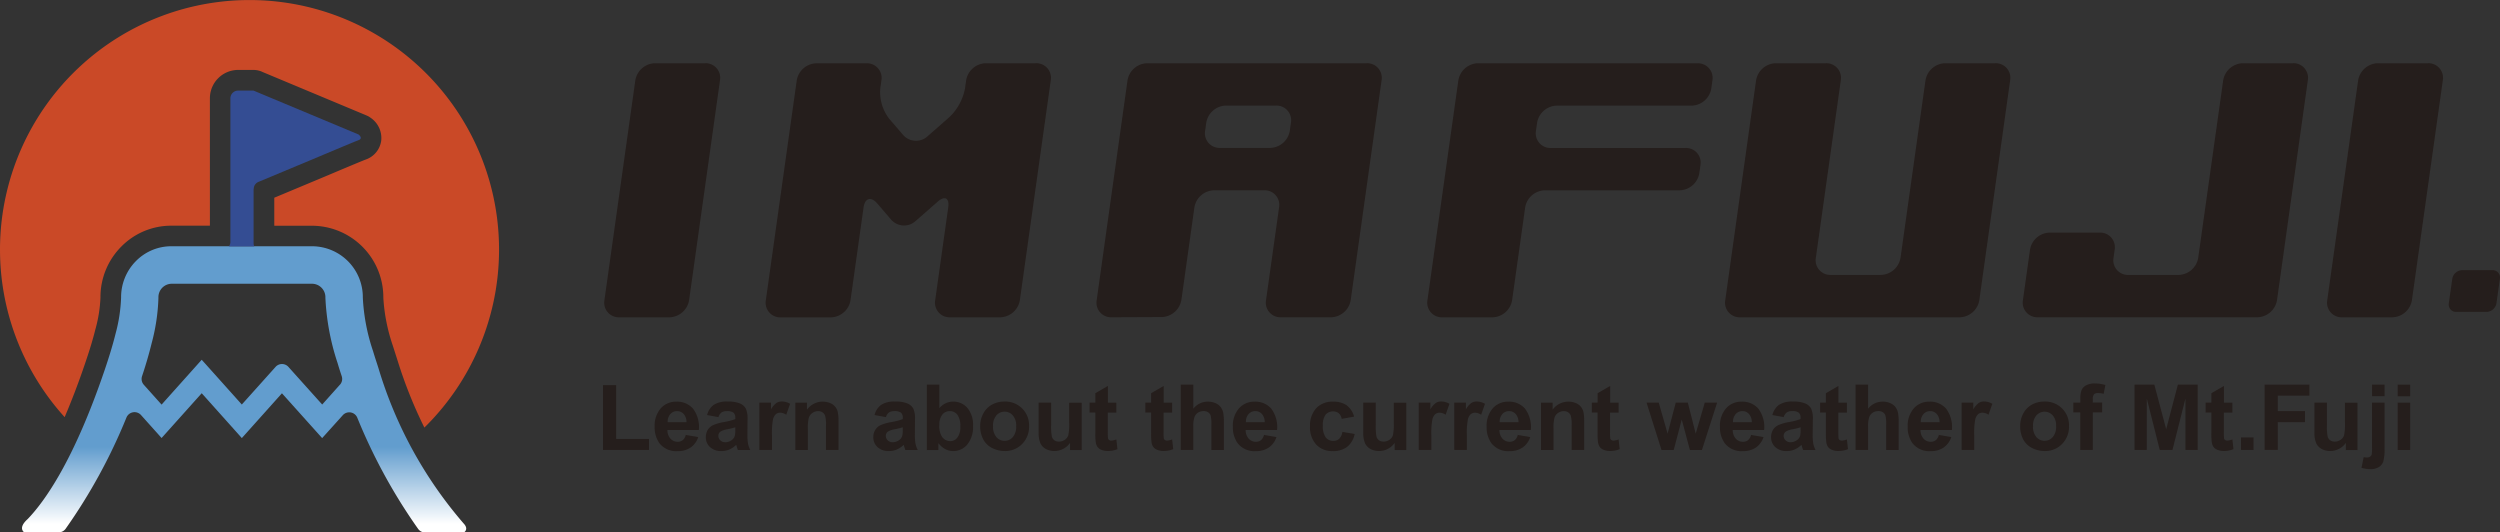 <svg xmlns="http://www.w3.org/2000/svg" xmlns:xlink="http://www.w3.org/1999/xlink" width="275.525" height="58.683" viewBox="0 0 275.525 58.683"><rect x="0" y="0" width="275.525" height="58.683" fill="#333333" stroke="none"/><defs><linearGradient id="a" x1="0.5" y1="0.971" x2="0.5" y2="0.701" gradientUnits="objectBoundingBox"><stop offset="0" stop-color="#fff"/><stop offset="1" stop-color="#629dce"/></linearGradient></defs><g transform="translate(2.426 9.986)"><path d="M47.639,60.917c-.018-.048-.03-.1-.048-.15a26.444,26.444,0,0,1-1.308-7.089,1.485,1.485,0,0,0-1.415-1.547H29.3a1.473,1.473,0,0,0-1.415,1.529,21.432,21.432,0,0,1-.744,5.008c-.282,1.152-.642,2.369-1.062,3.647a.961.961,0,0,0,.192.942l1.961,2.189.438-.492,3.983-4.45.012.012h0l.45.5,3.959,4.42.432-.48,3.281-3.665a.951.951,0,0,1,1.421,0l3.719,4.144.234-.258,1.727-1.931a.953.953,0,0,0,.192-.936c-.156-.468-.306-.936-.444-1.4Z" transform="translate(-12.843 -30.85)" fill="none"/><path d="M52.738,75.827a46.586,46.586,0,0,1-9.417-17.166c-.192-.606-.4-1.218-.582-1.835a21.6,21.6,0,0,1-1.134-5.908A5.61,5.61,0,0,0,36.07,45.25H20.5a5.465,5.465,0,0,0-3.881,1.613,5.648,5.648,0,0,0-1.655,4.043,17.515,17.515,0,0,1-.618,4.013c-.306,1.242-.72,2.573-1.194,3.971C9.776,68.815,6.579,73.326,4.672,75.311c-1.14,1.02-.378,1.469-.378,1.469H8.072A.941.941,0,0,0,8.84,76.4a60.879,60.879,0,0,0,6.718-12.284.963.963,0,0,1,1.6-.264L19.084,66l.33.372h0l.012.012L23.4,61.948l.45-.5,3.977,4.444.432.486h0l.012.012,3.989-4.456.432-.48,3.971,4.426.45.5h0l.012.012L39.4,63.867h0a.957.957,0,0,1,1.589.264,61,61,0,0,0,6.718,12.278.941.941,0,0,0,.768.384h4.27s.57-.33,0-.96ZM39.087,60.5,37.36,62.434l-.234.258-3.719-4.144a.951.951,0,0,0-1.421,0L28.7,62.212l-.432.48-3.959-4.42-.45-.5h0l-.012-.012-3.983,4.45-.438.492-1.961-2.189a.964.964,0,0,1-.192-.942c.426-1.272.78-2.5,1.062-3.647a21.712,21.712,0,0,0,.744-5.008A1.476,1.476,0,0,1,20.5,49.383H36.064A1.485,1.485,0,0,1,37.48,50.93a26.645,26.645,0,0,0,1.308,7.089,1.1,1.1,0,0,1,.048.15c.138.468.288.936.444,1.4a.95.95,0,0,1-.192.936Z" transform="translate(-4.044 -28.096)" fill="url(#a)"/><path d="M44.8,27.494a.845.845,0,0,1,.516-.78l6.646-2.777s3.815-1.613,4.384-1.823,0-.63,0-.63l-8.181-3.419-3.371-1.409h0l-.018-.006h-1.7a.845.845,0,0,0-.846.846V33.33a.815.815,0,0,1-.162.486h2.789a.816.816,0,0,1-.072-.312v-6Z" transform="translate(-19.263 -16.65)" fill="#344d93"/></g><path d="M10.52,36.275a15.382,15.382,0,0,0,.552-3.473,7.888,7.888,0,0,1,2.321-5.65,7.714,7.714,0,0,1,5.488-2.279h4.252V10.826a3.12,3.12,0,0,1,3.119-3.119h1.685a2.308,2.308,0,0,1,.672.1,1.752,1.752,0,0,1,.294.114l11.486,4.8a2.121,2.121,0,0,1,.48.276,2.692,2.692,0,0,1,1.14,2.543A2.57,2.57,0,0,1,40.3,17.586c-.378.138-2.831,1.17-4.288,1.787L30.229,21.79v3.089h4.21a7.885,7.885,0,0,1,7.809,7.941,19.788,19.788,0,0,0,1.038,5.254c.108.336.576,1.805.576,1.805a49.962,49.962,0,0,0,2.909,7.245A27.5,27.5,0,1,0,7.125,45.973c.726-1.7,1.487-3.659,2.255-5.926.516-1.511.876-2.711,1.14-3.779Z" fill="#ca4927"/><g transform="translate(66.456 6.963)"><g transform="translate(0 35.297)"><path d="M110.8,77.913V70.77h1.451V76.7h3.617v1.212Z" transform="translate(-110.8 -70.584)" fill="#251e1c"/><path d="M123.721,77.471l1.374.234a2.233,2.233,0,0,1-.84,1.152,2.463,2.463,0,0,1-1.433.4,2.337,2.337,0,0,1-2.015-.888,3,3,0,0,1-.516-1.8,2.9,2.9,0,0,1,.678-2.033,2.223,2.223,0,0,1,1.715-.732,2.316,2.316,0,0,1,1.835.768,3.368,3.368,0,0,1,.642,2.357H121.7a1.392,1.392,0,0,0,.336.954,1.043,1.043,0,0,0,.8.342.873.873,0,0,0,.546-.174,1.07,1.07,0,0,0,.336-.57Zm.078-1.4a1.334,1.334,0,0,0-.312-.912.95.95,0,0,0-.72-.312.962.962,0,0,0-.75.33,1.255,1.255,0,0,0-.288.894h2.063Z" transform="translate(-114.598 -71.797)" fill="#251e1c"/><path d="M131.091,75.5l-1.254-.228a1.963,1.963,0,0,1,.726-1.122,2.638,2.638,0,0,1,1.535-.366,3.318,3.318,0,0,1,1.373.216,1.34,1.34,0,0,1,.636.558,2.785,2.785,0,0,1,.186,1.236l-.012,1.613a5.763,5.763,0,0,0,.066,1.014,2.988,2.988,0,0,0,.246.7h-1.367c-.036-.09-.078-.228-.132-.408-.024-.084-.042-.138-.048-.162a2.459,2.459,0,0,1-.756.516,2.192,2.192,0,0,1-.858.174,1.771,1.771,0,0,1-1.272-.438,1.436,1.436,0,0,1-.462-1.1,1.531,1.531,0,0,1,.21-.792,1.341,1.341,0,0,1,.594-.528,4.909,4.909,0,0,1,1.1-.324,7.141,7.141,0,0,0,1.344-.342v-.138a.721.721,0,0,0-.2-.57,1.177,1.177,0,0,0-.744-.168,1,1,0,0,0-.576.144.985.985,0,0,0-.336.51Zm1.847,1.122a7.23,7.23,0,0,1-.84.21,2.378,2.378,0,0,0-.75.24.571.571,0,0,0-.27.486.659.659,0,0,0,.216.5.746.746,0,0,0,.552.21,1.21,1.21,0,0,0,.714-.246.874.874,0,0,0,.33-.456,2.732,2.732,0,0,0,.054-.672v-.276Z" transform="translate(-118.364 -71.789)" fill="#251e1c"/><path d="M140.91,79.118h-1.38V73.9h1.284v.744a2.284,2.284,0,0,1,.594-.7,1.063,1.063,0,0,1,.6-.168,1.828,1.828,0,0,1,.912.258l-.426,1.206a1.228,1.228,0,0,0-.648-.228.747.747,0,0,0-.492.162,1.126,1.126,0,0,0-.318.576,8.175,8.175,0,0,0-.114,1.751v1.613Z" transform="translate(-122.298 -71.789)" fill="#251e1c"/><path d="M150.9,79.126h-1.38V76.463a4.013,4.013,0,0,0-.09-1.092.754.754,0,0,0-.288-.384.837.837,0,0,0-.48-.138,1.085,1.085,0,0,0-.642.2,1.025,1.025,0,0,0-.39.522,4.42,4.42,0,0,0-.108,1.2v2.363h-1.38V73.914h1.284v.768a2.15,2.15,0,0,1,2.555-.72,1.374,1.374,0,0,1,.57.42,1.441,1.441,0,0,1,.27.582,4.5,4.5,0,0,1,.078.93v3.245Z" transform="translate(-124.944 -71.797)" fill="#251e1c"/><path d="M161.861,75.5l-1.254-.228a1.963,1.963,0,0,1,.726-1.122,2.638,2.638,0,0,1,1.535-.366,3.318,3.318,0,0,1,1.374.216,1.339,1.339,0,0,1,.636.558,2.785,2.785,0,0,1,.186,1.236l-.012,1.613a5.763,5.763,0,0,0,.066,1.014,2.988,2.988,0,0,0,.246.7H164c-.036-.09-.078-.228-.132-.408-.024-.084-.042-.138-.048-.162a2.459,2.459,0,0,1-.756.516,2.192,2.192,0,0,1-.858.174,1.771,1.771,0,0,1-1.272-.438,1.436,1.436,0,0,1-.462-1.1,1.531,1.531,0,0,1,.21-.792,1.342,1.342,0,0,1,.594-.528,4.909,4.909,0,0,1,1.1-.324,7.142,7.142,0,0,0,1.344-.342v-.138a.721.721,0,0,0-.2-.57,1.177,1.177,0,0,0-.744-.168,1,1,0,0,0-.576.144.985.985,0,0,0-.336.51Zm1.847,1.122a7.23,7.23,0,0,1-.84.21,2.377,2.377,0,0,0-.75.24.571.571,0,0,0-.27.486.659.659,0,0,0,.216.5.746.746,0,0,0,.552.21,1.21,1.21,0,0,0,.714-.246.874.874,0,0,0,.33-.456,2.733,2.733,0,0,0,.054-.672v-.276Z" transform="translate(-130.679 -71.789)" fill="#251e1c"/><path d="M170.3,77.873v-7.2h1.379v2.6a1.947,1.947,0,0,1,1.511-.726,2.025,2.025,0,0,1,1.577.69,2.875,2.875,0,0,1,.624,1.985,3.049,3.049,0,0,1-.636,2.057,2,2,0,0,1-1.547.72,1.885,1.885,0,0,1-.882-.222,2.172,2.172,0,0,1-.75-.66v.768H170.29Zm1.373-2.723a2.186,2.186,0,0,0,.258,1.2,1.1,1.1,0,0,0,.954.552.985.985,0,0,0,.78-.39,1.909,1.909,0,0,0,.324-1.23,2.044,2.044,0,0,0-.324-1.29,1.022,1.022,0,0,0-.828-.4,1.037,1.037,0,0,0-.828.384,1.756,1.756,0,0,0-.33,1.17Z" transform="translate(-134.609 -70.544)" fill="#251e1c"/><path d="M180.11,76.441a2.82,2.82,0,0,1,.342-1.332,2.371,2.371,0,0,1,.96-.984,2.82,2.82,0,0,1,1.385-.336,2.607,2.607,0,0,1,2.7,2.711,2.681,2.681,0,0,1-.762,1.961,2.577,2.577,0,0,1-1.925.78,3.018,3.018,0,0,1-1.368-.324,2.257,2.257,0,0,1-.99-.948,3.142,3.142,0,0,1-.342-1.523Zm1.415.072a1.727,1.727,0,0,0,.366,1.188,1.167,1.167,0,0,0,.912.414,1.155,1.155,0,0,0,.906-.414,1.74,1.74,0,0,0,.366-1.2,1.69,1.69,0,0,0-.366-1.182,1.164,1.164,0,0,0-.906-.414,1.176,1.176,0,0,0-.912.414,1.727,1.727,0,0,0-.366,1.188Z" transform="translate(-138.539 -71.793)" fill="#251e1c"/><path d="M194.311,79.2v-.78a2.048,2.048,0,0,1-.75.66,2.085,2.085,0,0,1-.978.24,1.969,1.969,0,0,1-.942-.228,1.405,1.405,0,0,1-.606-.648,2.875,2.875,0,0,1-.186-1.158v-3.3h1.38v2.4a6.387,6.387,0,0,0,.078,1.35.748.748,0,0,0,.276.4.854.854,0,0,0,.51.144,1.118,1.118,0,0,0,.636-.192,1.018,1.018,0,0,0,.384-.48,5.763,5.763,0,0,0,.1-1.409V74h1.38v5.218h-1.284Z" transform="translate(-142.837 -71.873)" fill="#251e1c"/><path d="M203.161,72.751v1.1h-.942v2.105a5.5,5.5,0,0,0,.024.744.283.283,0,0,0,.126.174.383.383,0,0,0,.234.066,1.78,1.78,0,0,0,.558-.132l.12,1.074a2.746,2.746,0,0,1-1.092.2,1.7,1.7,0,0,1-.672-.126.975.975,0,0,1-.438-.324,1.241,1.241,0,0,1-.192-.54,6.739,6.739,0,0,1-.042-.972V73.849h-.636v-1.1h.636V71.714l1.385-.8v1.841h.942Z" transform="translate(-146.583 -70.64)" fill="#251e1c"/><path d="M213.411,72.751v1.1h-.942v2.105a5.492,5.492,0,0,0,.024.744.283.283,0,0,0,.126.174.383.383,0,0,0,.234.066,1.78,1.78,0,0,0,.558-.132l.12,1.074a2.746,2.746,0,0,1-1.092.2,1.7,1.7,0,0,1-.672-.126.975.975,0,0,1-.438-.324,1.24,1.24,0,0,1-.192-.54,6.739,6.739,0,0,1-.042-.972V73.849h-.636v-1.1h.636V71.714l1.385-.8v1.841h.942Z" transform="translate(-150.686 -70.64)" fill="#251e1c"/><path d="M218.349,70.676v2.651a2.029,2.029,0,0,1,1.6-.78,2.066,2.066,0,0,1,.858.174,1.393,1.393,0,0,1,.576.45,1.6,1.6,0,0,1,.264.612,5.4,5.4,0,0,1,.072,1.038v3.059h-1.379V75.12a4.054,4.054,0,0,0-.078-1.044.727.727,0,0,0-.276-.354.917.917,0,0,0-.5-.132,1.117,1.117,0,0,0-.612.168.988.988,0,0,0-.4.5,2.992,2.992,0,0,0-.126,1v2.615h-1.38v-7.2h1.38Z" transform="translate(-153.291 -70.544)" fill="#251e1c"/><path d="M229.971,77.471l1.373.234a2.233,2.233,0,0,1-.84,1.152,2.463,2.463,0,0,1-1.433.4,2.337,2.337,0,0,1-2.015-.888,3,3,0,0,1-.516-1.8,2.9,2.9,0,0,1,.678-2.033,2.223,2.223,0,0,1,1.715-.732,2.316,2.316,0,0,1,1.835.768,3.368,3.368,0,0,1,.642,2.357h-3.461a1.392,1.392,0,0,0,.336.954,1.043,1.043,0,0,0,.8.342.874.874,0,0,0,.546-.174,1.07,1.07,0,0,0,.336-.57Zm.078-1.4a1.334,1.334,0,0,0-.312-.912.95.95,0,0,0-.72-.312.962.962,0,0,0-.75.33,1.255,1.255,0,0,0-.288.894h2.063Z" transform="translate(-157.121 -71.797)" fill="#251e1c"/><path d="M245.566,75.459l-1.362.246a1,1,0,0,0-.312-.612.939.939,0,0,0-.63-.21,1.04,1.04,0,0,0-.822.354,1.84,1.84,0,0,0-.306,1.194,2.112,2.112,0,0,0,.312,1.314,1.02,1.02,0,0,0,.84.384.919.919,0,0,0,.642-.222,1.332,1.332,0,0,0,.354-.768l1.355.228a2.4,2.4,0,0,1-.81,1.409,2.515,2.515,0,0,1-1.607.48,2.385,2.385,0,0,1-1.823-.72,2.781,2.781,0,0,1-.678-2,2.814,2.814,0,0,1,.684-2.009,2.43,2.43,0,0,1,1.847-.72,2.556,2.556,0,0,1,1.517.408,2.319,2.319,0,0,1,.81,1.254Z" transform="translate(-162.796 -71.801)" fill="#251e1c"/><path d="M253.961,79.2v-.78a2.048,2.048,0,0,1-.75.66,2.085,2.085,0,0,1-.978.24,1.969,1.969,0,0,1-.942-.228,1.405,1.405,0,0,1-.606-.648,2.876,2.876,0,0,1-.186-1.158v-3.3h1.379v2.4a6.385,6.385,0,0,0,.078,1.35.748.748,0,0,0,.276.4.854.854,0,0,0,.51.144,1.118,1.118,0,0,0,.636-.192,1.018,1.018,0,0,0,.384-.48,5.763,5.763,0,0,0,.1-1.409V74h1.38v5.218h-1.284Z" transform="translate(-166.71 -71.873)" fill="#251e1c"/><path d="M262.07,79.118h-1.38V73.9h1.284v.744a2.283,2.283,0,0,1,.594-.7,1.063,1.063,0,0,1,.6-.168,1.828,1.828,0,0,1,.912.258l-.426,1.206a1.228,1.228,0,0,0-.648-.228.747.747,0,0,0-.492.162,1.126,1.126,0,0,0-.318.576,8.179,8.179,0,0,0-.114,1.751v1.613Z" transform="translate(-170.789 -71.789)" fill="#251e1c"/><path d="M268.6,79.118h-1.38V73.9H268.5v.744a2.283,2.283,0,0,1,.594-.7,1.063,1.063,0,0,1,.6-.168,1.827,1.827,0,0,1,.912.258l-.426,1.206a1.228,1.228,0,0,0-.648-.228.748.748,0,0,0-.492.162,1.127,1.127,0,0,0-.318.576,8.179,8.179,0,0,0-.114,1.751v1.613Z" transform="translate(-173.402 -71.789)" fill="#251e1c"/><path d="M276.6,77.471l1.374.234a2.233,2.233,0,0,1-.84,1.152,2.463,2.463,0,0,1-1.434.4,2.337,2.337,0,0,1-2.015-.888,3,3,0,0,1-.516-1.8,2.9,2.9,0,0,1,.678-2.033,2.223,2.223,0,0,1,1.715-.732,2.316,2.316,0,0,1,1.835.768,3.369,3.369,0,0,1,.642,2.357H274.58a1.392,1.392,0,0,0,.336.954,1.043,1.043,0,0,0,.8.342.874.874,0,0,0,.546-.174,1.07,1.07,0,0,0,.336-.57Zm.078-1.4a1.334,1.334,0,0,0-.312-.912.95.95,0,0,0-.72-.312.961.961,0,0,0-.75.33,1.255,1.255,0,0,0-.288.894h2.063Z" transform="translate(-175.783 -71.797)" fill="#251e1c"/><path d="M287.916,79.126h-1.379V76.463a4.014,4.014,0,0,0-.09-1.092.754.754,0,0,0-.288-.384.837.837,0,0,0-.48-.138,1.085,1.085,0,0,0-.642.2,1.026,1.026,0,0,0-.39.522,4.419,4.419,0,0,0-.108,1.2v2.363H283.16V73.914h1.284v.768a2.15,2.15,0,0,1,2.555-.72,1.374,1.374,0,0,1,.57.42,1.441,1.441,0,0,1,.27.582,4.5,4.5,0,0,1,.078.93v3.245Z" transform="translate(-179.782 -71.797)" fill="#251e1c"/><path d="M295.451,72.751v1.1h-.942v2.105a5.489,5.489,0,0,0,.024.744.283.283,0,0,0,.126.174.383.383,0,0,0,.234.066,1.781,1.781,0,0,0,.558-.132l.12,1.074a2.746,2.746,0,0,1-1.092.2,1.7,1.7,0,0,1-.672-.126.975.975,0,0,1-.438-.324,1.239,1.239,0,0,1-.192-.54,6.735,6.735,0,0,1-.042-.972V73.849H292.5v-1.1h.636V71.714l1.385-.8v1.841h.942Z" transform="translate(-183.52 -70.64)" fill="#251e1c"/><path d="M304.2,79.2,302.55,73.98h1.344l.978,3.419.9-3.419H307.1l.87,3.419,1-3.419h1.361L308.656,79.2H307.33l-.9-3.353-.882,3.353h-1.344Z" transform="translate(-187.542 -71.869)" fill="#251e1c"/><path d="M319.471,77.471l1.374.234a2.233,2.233,0,0,1-.84,1.152,2.463,2.463,0,0,1-1.433.4,2.337,2.337,0,0,1-2.015-.888,3,3,0,0,1-.516-1.8,2.9,2.9,0,0,1,.678-2.033,2.223,2.223,0,0,1,1.715-.732,2.316,2.316,0,0,1,1.835.768,3.369,3.369,0,0,1,.642,2.357H317.45a1.391,1.391,0,0,0,.336.954,1.043,1.043,0,0,0,.8.342.874.874,0,0,0,.546-.174,1.07,1.07,0,0,0,.336-.57Zm.078-1.4a1.334,1.334,0,0,0-.312-.912.946.946,0,0,0-.714-.312.962.962,0,0,0-.75.33,1.255,1.255,0,0,0-.288.894Z" transform="translate(-192.941 -71.797)" fill="#251e1c"/><path d="M326.837,75.5l-1.254-.228a1.963,1.963,0,0,1,.726-1.122,2.638,2.638,0,0,1,1.535-.366,3.318,3.318,0,0,1,1.374.216,1.34,1.34,0,0,1,.636.558,2.785,2.785,0,0,1,.186,1.236l-.018,1.613a5.767,5.767,0,0,0,.066,1.014,2.99,2.99,0,0,0,.246.7h-1.368c-.036-.09-.078-.228-.132-.408-.024-.084-.042-.138-.048-.162a2.459,2.459,0,0,1-.756.516,2.192,2.192,0,0,1-.858.174A1.771,1.771,0,0,1,325.9,78.8a1.436,1.436,0,0,1-.462-1.1,1.53,1.53,0,0,1,.21-.792,1.341,1.341,0,0,1,.594-.528,4.91,4.91,0,0,1,1.1-.324,7.143,7.143,0,0,0,1.344-.342v-.138a.721.721,0,0,0-.2-.57,1.177,1.177,0,0,0-.744-.168,1,1,0,0,0-.576.144.985.985,0,0,0-.336.51Zm1.847,1.122a7.232,7.232,0,0,1-.84.21,2.378,2.378,0,0,0-.75.24.571.571,0,0,0-.27.486.659.659,0,0,0,.216.5.746.746,0,0,0,.552.21,1.21,1.21,0,0,0,.714-.246.874.874,0,0,0,.33-.456,2.733,2.733,0,0,0,.054-.672v-.276Z" transform="translate(-196.703 -71.789)" fill="#251e1c"/><path d="M337.4,72.751v1.1h-.942v2.105a6.894,6.894,0,0,0,.024.744.283.283,0,0,0,.126.174.383.383,0,0,0,.234.066,1.779,1.779,0,0,0,.558-.132l.12,1.074a2.746,2.746,0,0,1-1.092.2,1.7,1.7,0,0,1-.672-.126.976.976,0,0,1-.438-.324,1.241,1.241,0,0,1-.192-.54,6.744,6.744,0,0,1-.042-.972V73.849h-.636v-1.1h.636V71.714l1.385-.8v1.841h.942Z" transform="translate(-200.309 -70.64)" fill="#251e1c"/><path d="M342.34,70.676v2.651a2.029,2.029,0,0,1,1.6-.78,2.066,2.066,0,0,1,.858.174,1.393,1.393,0,0,1,.576.45,1.6,1.6,0,0,1,.264.612,5.4,5.4,0,0,1,.072,1.038v3.059h-1.379V75.12a4.053,4.053,0,0,0-.078-1.044.726.726,0,0,0-.276-.354.917.917,0,0,0-.5-.132,1.117,1.117,0,0,0-.612.168.989.989,0,0,0-.4.5,2.993,2.993,0,0,0-.126,1v2.615H340.96v-7.2h1.379Z" transform="translate(-202.914 -70.544)" fill="#251e1c"/><path d="M353.971,77.471l1.373.234a2.233,2.233,0,0,1-.84,1.152,2.463,2.463,0,0,1-1.433.4,2.337,2.337,0,0,1-2.015-.888,3,3,0,0,1-.516-1.8,2.9,2.9,0,0,1,.678-2.033,2.224,2.224,0,0,1,1.715-.732,2.316,2.316,0,0,1,1.835.768,3.368,3.368,0,0,1,.642,2.357H351.95a1.392,1.392,0,0,0,.336.954,1.043,1.043,0,0,0,.8.342.874.874,0,0,0,.546-.174,1.07,1.07,0,0,0,.336-.57Zm.078-1.4a1.334,1.334,0,0,0-.312-.912.946.946,0,0,0-.714-.312.961.961,0,0,0-.75.33,1.255,1.255,0,0,0-.288.894Z" transform="translate(-206.748 -71.797)" fill="#251e1c"/><path d="M361.829,79.118H360.45V73.9h1.284v.744a2.284,2.284,0,0,1,.594-.7,1.063,1.063,0,0,1,.6-.168,1.789,1.789,0,0,1,.906.258l-.426,1.206a1.228,1.228,0,0,0-.648-.228.747.747,0,0,0-.492.162,1.126,1.126,0,0,0-.318.576,8.179,8.179,0,0,0-.114,1.751v1.613Z" transform="translate(-210.714 -71.789)" fill="#251e1c"/><path d="M371.21,76.441a2.885,2.885,0,0,1,.336-1.332,2.371,2.371,0,0,1,.96-.984,2.82,2.82,0,0,1,1.385-.336,2.607,2.607,0,0,1,2.7,2.711,2.682,2.682,0,0,1-.762,1.961,2.577,2.577,0,0,1-1.925.78,3.018,3.018,0,0,1-1.367-.324,2.257,2.257,0,0,1-.99-.948,3.142,3.142,0,0,1-.336-1.523Zm1.415.072a1.727,1.727,0,0,0,.366,1.188,1.2,1.2,0,0,0,1.811,0,1.74,1.74,0,0,0,.366-1.2,1.69,1.69,0,0,0-.366-1.182,1.2,1.2,0,0,0-1.811,0,1.727,1.727,0,0,0-.366,1.188Z" transform="translate(-215.021 -71.793)" fill="#251e1c"/><path d="M380.976,72.571h.768v-.4a2.7,2.7,0,0,1,.138-.984,1.122,1.122,0,0,1,.516-.528,1.961,1.961,0,0,1,.948-.2,4.074,4.074,0,0,1,1.158.174l-.186.966a2.669,2.669,0,0,0-.636-.078.582.582,0,0,0-.432.138.841.841,0,0,0-.132.54v.366h1.032v1.086h-1.032v4.133h-1.38V73.651h-.768V72.565Z" transform="translate(-218.927 -70.46)" fill="#251e1c"/><path d="M392.22,77.873v-7.2H394.4l1.308,4.912,1.29-4.912h2.183v7.2h-1.35V72.205L396.4,77.873H395l-1.427-5.668v5.668h-1.35Z" transform="translate(-223.429 -70.544)" fill="#251e1c"/><path d="M408.231,72.751v1.1h-.942v2.105a6.885,6.885,0,0,0,.024.744.283.283,0,0,0,.126.174.383.383,0,0,0,.234.066,1.78,1.78,0,0,0,.558-.132l.12,1.074a2.746,2.746,0,0,1-1.092.2,1.7,1.7,0,0,1-.672-.126.975.975,0,0,1-.438-.324,1.241,1.241,0,0,1-.192-.54,6.747,6.747,0,0,1-.042-.972V73.849h-.636v-1.1h.636V71.714l1.385-.8v1.841h.942Z" transform="translate(-228.656 -70.64)" fill="#251e1c"/><path d="M411.79,81.759V80.38h1.38v1.379Z" transform="translate(-231.262 -74.43)" fill="#251e1c"/><path d="M416.12,77.873v-7.2h4.936v1.218h-3.485v1.7h3v1.218h-3v3.059H416.12Z" transform="translate(-232.994 -70.544)" fill="#251e1c"/><path d="M428.741,79.2v-.78a2.048,2.048,0,0,1-.75.66,2.085,2.085,0,0,1-.978.24,1.97,1.97,0,0,1-.942-.228,1.405,1.405,0,0,1-.606-.648,2.874,2.874,0,0,1-.186-1.158v-3.3h1.379v2.4a6.385,6.385,0,0,0,.078,1.35.782.782,0,0,0,.276.4.854.854,0,0,0,.51.144,1.118,1.118,0,0,0,.636-.192,1.018,1.018,0,0,0,.384-.48,5.762,5.762,0,0,0,.1-1.409V74h1.379v5.218h-1.284Z" transform="translate(-236.661 -71.873)" fill="#251e1c"/><path d="M436.463,72.655v5.056a5.115,5.115,0,0,1-.132,1.409,1.115,1.115,0,0,1-.5.642,1.747,1.747,0,0,1-.948.228,2.944,2.944,0,0,1-.444-.036,4.981,4.981,0,0,1-.516-.108l.24-1.182c.066.012.126.024.186.03a1.587,1.587,0,0,0,.162.012.625.625,0,0,0,.348-.09.439.439,0,0,0,.18-.216,3.619,3.619,0,0,0,.042-.768V72.655h1.38Zm-1.379-.708V70.67h1.379v1.278Z" transform="translate(-240.118 -70.544)" fill="#251e1c"/><path d="M440.57,71.958V70.68h1.379v1.278Zm0,5.926V72.665h1.379v5.218Z" transform="translate(-242.78 -70.548)" fill="#251e1c"/></g><g transform="translate(0.138)"><path d="M122.15,11.62h-5.53a2.256,2.256,0,0,0-2.165,1.883l-3.407,24.237a1.612,1.612,0,0,0,1.637,1.883h5.53a2.256,2.256,0,0,0,2.165-1.883L123.787,13.5a1.612,1.612,0,0,0-1.637-1.883Z" transform="translate(-111.03 -11.614)" fill="#251e1c"/><path d="M170.481,11.62h-5.53a2.256,2.256,0,0,0-2.165,1.883l-.126.9a5.9,5.9,0,0,1-1.7,3.137L158.5,19.7a1.885,1.885,0,0,1-2.669-.186L154.3,17.732a4.8,4.8,0,0,1-.978-3.323l.126-.9a1.612,1.612,0,0,0-1.637-1.883h-5.53a2.256,2.256,0,0,0-2.165,1.883l-3.407,24.237a1.612,1.612,0,0,0,1.637,1.883h5.53a2.256,2.256,0,0,0,2.165-1.883l1.439-10.232c.144-1.038.822-1.236,1.505-.444l1.529,1.781a1.885,1.885,0,0,0,2.669.186l2.465-2.159c.786-.69,1.314-.408,1.164.63l-1.439,10.232a1.612,1.612,0,0,0,1.637,1.883h5.53a2.256,2.256,0,0,0,2.165-1.883L172.113,13.5a1.612,1.612,0,0,0-1.637-1.883Z" transform="translate(-122.901 -11.614)" fill="#251e1c"/><path d="M231.265,11.62h-24.2A2.256,2.256,0,0,0,204.9,13.5L201.5,37.741a1.607,1.607,0,0,0,1.637,1.877l5.536-.024a2.268,2.268,0,0,0,2.165-1.889l1.433-10.2a2.256,2.256,0,0,1,2.165-1.883h5.53a1.612,1.612,0,0,1,1.637,1.883l-1.439,10.232a1.612,1.612,0,0,0,1.637,1.883h5.53a2.256,2.256,0,0,0,2.165-1.883L232.9,13.5a1.612,1.612,0,0,0-1.637-1.883Zm-8.355,6.55-.126.9a2.256,2.256,0,0,1-2.165,1.883h-5.53a1.612,1.612,0,0,1-1.637-1.883l.126-.9a2.256,2.256,0,0,1,2.165-1.883h5.53A1.612,1.612,0,0,1,222.91,18.17Z" transform="translate(-147.23 -11.614)" fill="#251e1c"/><path d="M292.055,11.62h-24.2a2.256,2.256,0,0,0-2.165,1.883l-3.407,24.237a1.612,1.612,0,0,0,1.637,1.883h5.53a2.256,2.256,0,0,0,2.165-1.883l1.439-10.232a2.256,2.256,0,0,1,2.165-1.883h14.863a2.256,2.256,0,0,0,2.165-1.883l.126-.9a1.612,1.612,0,0,0-1.637-1.883H275.879a1.612,1.612,0,0,1-1.637-1.883l.126-.9a2.256,2.256,0,0,1,2.165-1.883H291.4a2.256,2.256,0,0,0,2.165-1.883l.126-.9a1.612,1.612,0,0,0-1.637-1.883Z" transform="translate(-171.559 -11.614)" fill="#251e1c"/><path d="M346.765,11.62h-5.53A2.256,2.256,0,0,0,339.07,13.5l-2.753,19.565a2.256,2.256,0,0,1-2.165,1.883h-5.53a1.612,1.612,0,0,1-1.637-1.883L329.737,13.5A1.612,1.612,0,0,0,328.1,11.62h-5.53A2.256,2.256,0,0,0,320.4,13.5L317,37.741a1.612,1.612,0,0,0,1.637,1.883h24.2A2.256,2.256,0,0,0,345,37.741L348.4,13.5a1.612,1.612,0,0,0-1.637-1.883Z" transform="translate(-193.455 -11.614)" fill="#251e1c"/><path d="M401.465,11.616h-5.53A2.256,2.256,0,0,0,393.77,13.5l-2.753,19.565a2.256,2.256,0,0,1-2.165,1.883h-5.53a1.612,1.612,0,0,1-1.637-1.883l.126-.9a1.612,1.612,0,0,0-1.637-1.883h-5.53a2.256,2.256,0,0,0-2.165,1.883l-.78,5.566a1.612,1.612,0,0,0,1.637,1.883h24.2a2.256,2.256,0,0,0,2.165-1.883L403.1,13.493a1.612,1.612,0,0,0-1.637-1.883Z" transform="translate(-215.347 -11.61)" fill="#251e1c"/><path d="M438.72,11.62h-5.53a2.256,2.256,0,0,0-2.165,1.883l-3.407,24.237a1.612,1.612,0,0,0,1.637,1.883h5.53a2.256,2.256,0,0,0,2.165-1.883L440.357,13.5a1.612,1.612,0,0,0-1.637-1.883Z" transform="translate(-237.727 -11.614)" fill="#251e1c"/><path d="M454.78,49.64h-3.347a1.139,1.139,0,0,0-1.086.942l-.384,2.717a.805.805,0,0,0,.816.942h3.347a1.139,1.139,0,0,0,1.086-.942l.384-2.717A.805.805,0,0,0,454.78,49.64Z" transform="translate(-246.674 -26.83)" fill="#251e1c"/></g></g></svg>